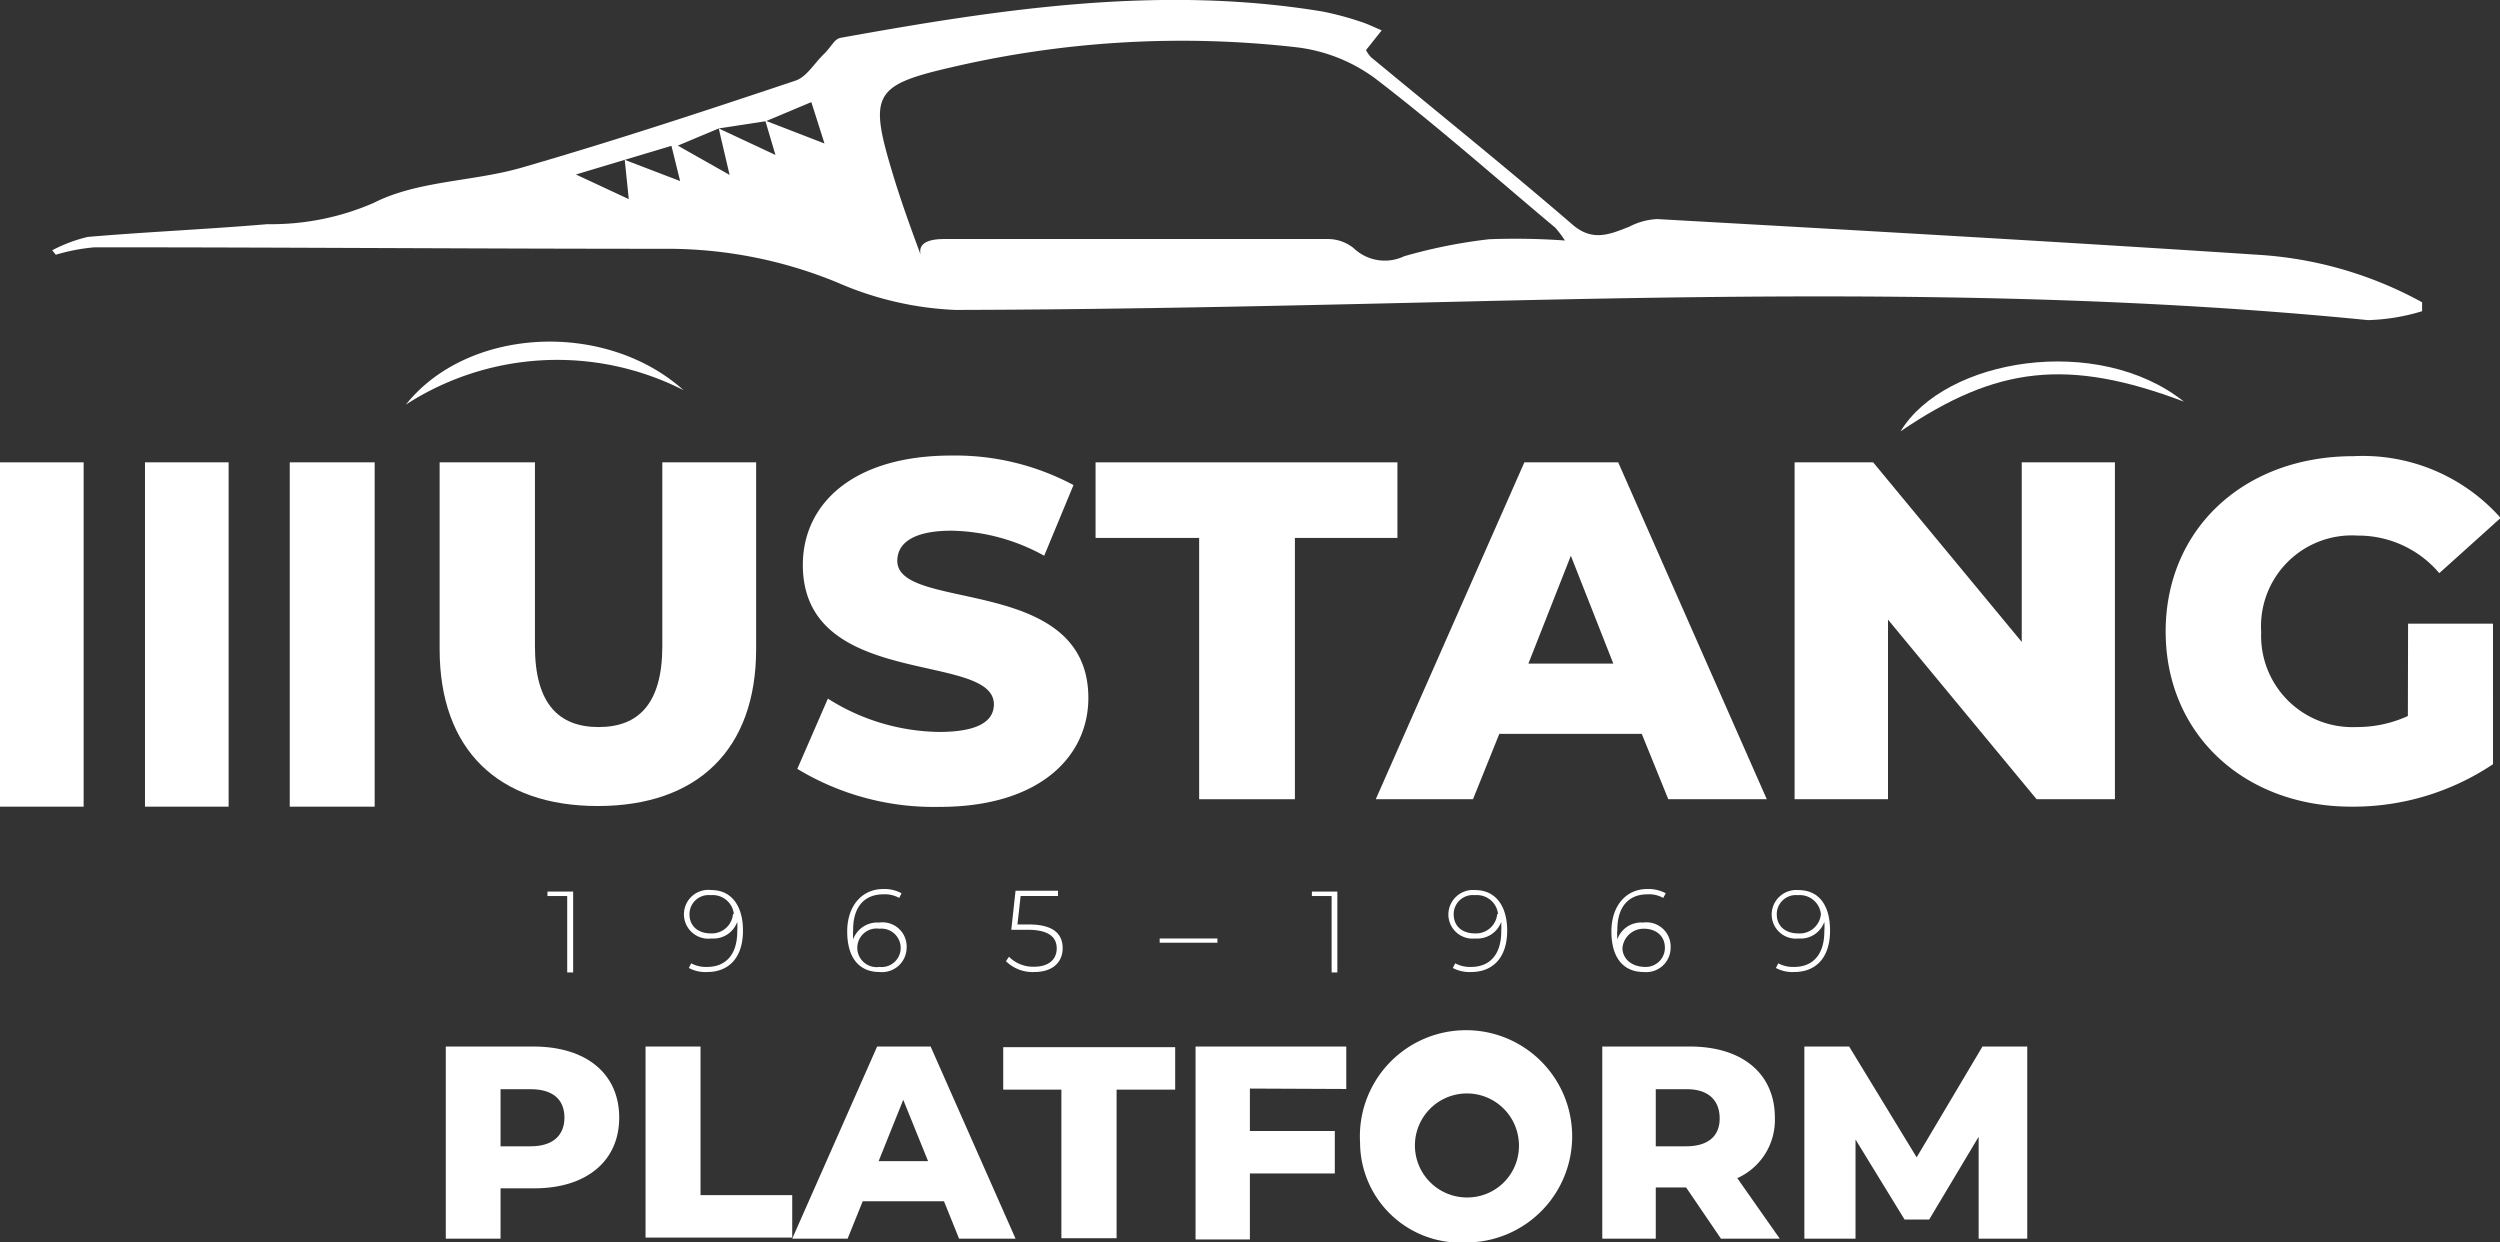 <svg xmlns="http://www.w3.org/2000/svg" viewBox="0 0 117.77 58.53"><rect x="0" y="0" width="117.77" height="58.53" fill="#333333" stroke="none"/><g id="Vrstva_2" data-name="Vrstva 2"><g id="Vrstva_1-2" data-name="Vrstva 1"><path d="M2.46,11.79a7,7,0,0,1,1.68-.63c2.82-.24,5.64-.36,8.46-.6a12.09,12.09,0,0,0,5-1c2.08-1.06,4.7-1,7-1.67,4.32-1.25,8.6-2.66,12.87-4.09.52-.17.88-.8,1.31-1.22s.51-.74.83-.8C47.1.43,54.63-.72,62.29.54a14.5,14.5,0,0,1,1.8.48c.32.1.62.25,1,.41l-.74.93a1.5,1.5,0,0,0,.23.33C67.76,5.32,71,7.93,74.1,10.6c.93.79,1.74.44,2.65.08a3.18,3.18,0,0,1,1.31-.36c9.42.53,18.85,1.06,28.28,1.68a18.34,18.34,0,0,1,7.76,2.24l0,.42a9.57,9.57,0,0,1-2.55.42c-13.68-1.36-27.39-1.22-41.1-.91-8.49.2-17,.41-25.46.43a15.44,15.44,0,0,1-5.54-1.29,21,21,0,0,0-8-1.59c-9,0-18-.07-27-.07A9.1,9.1,0,0,0,2.63,12Zm31.4-5.74-1.93.81,2.44,1.38c-.19-.82-.36-1.52-.51-2.19L36.53,7.3l-.48-1.62,2.79,1.08-.62-1.95-2.14.9Zm39.86,5.28a5.14,5.14,0,0,0-.45-.6c-2.83-2.37-5.59-4.82-8.52-7.06A7.8,7.8,0,0,0,61.1,2.23a47.69,47.69,0,0,0-16.28.94C41.21,4,40.93,4.44,42,8c.44,1.49,1,3,1.37,4-.12-.51.3-.75,1.17-.74,6,0,12,0,18,0a1.93,1.93,0,0,1,1.24.44,2.12,2.12,0,0,0,2.37.37,24.52,24.52,0,0,1,4-.8A32.7,32.7,0,0,1,73.72,11.33ZM29.43,7.53l2.61,1-.41-1.66-4.5,1.35,2.49,1.16Z" fill="#fff"/><path d="M32.2,18.38a13.12,13.12,0,0,0-13.08.68C22.05,15.39,28.52,15.08,32.2,18.38Z" fill="#fff"/><path d="M102.88,18.92c-5.48-2.07-8.84-1.67-13.35,1.4C91.62,16.87,98.84,15.7,102.88,18.92Z" fill="#fff"/><path d="M0,21.78H3.94V38H0Z" fill="#fff"/><path d="M6.83,21.78h3.94V38H6.83Z" fill="#fff"/><path d="M13.65,21.78h4V38h-4Z" fill="#fff"/><path d="M20.71,30.58v-8.8H25.2v8.66c0,2.72,1.13,3.81,3,3.81s3-1.09,3-3.81V21.78h4.42v8.8c0,4.74-2.77,7.39-7.46,7.39S20.71,35.32,20.71,30.58Z" fill="#fff"/><path d="M37.56,36.22,39,32.91a10,10,0,0,0,5.24,1.57c1.86,0,2.58-.52,2.58-1.3,0-2.51-9-.68-9-6.57,0-2.83,2.31-5.15,7-5.15a11.82,11.82,0,0,1,5.75,1.39l-1.38,3.33A9.31,9.31,0,0,0,44.83,25c-1.88,0-2.56.63-2.56,1.42,0,2.43,9,.62,9,6.46,0,2.77-2.31,5.13-7,5.13A12.41,12.41,0,0,1,37.56,36.22Z" fill="#fff"/><path d="M56.49,25.34H51.61V21.78H65.83v3.56H61V37.65H56.49Z" fill="#fff"/><path d="M77.34,34.57H70.63l-1.24,3.08H64.81l7-15.87h4.42l7,15.87H78.59ZM76,31.26l-2-5.08-2,5.08Z" fill="#fff"/><path d="M99.63,21.78V37.65H95.94l-7-8.46v8.46h-4.4V21.78h3.7l7,8.46V21.78Z" fill="#fff"/><path d="M113.44,29.38h4V36a11.83,11.83,0,0,1-6.67,2c-5.06,0-8.75-3.42-8.75-8.25s3.69-8.26,8.84-8.26a8.67,8.67,0,0,1,6.94,2.91L114.91,27a5,5,0,0,0-3.85-1.77,4.28,4.28,0,0,0-4.54,4.54A4.3,4.3,0,0,0,111,34.25a5.75,5.75,0,0,0,2.43-.52Z" fill="#fff"/><path d="M27,42v3.81h-.28V42.21h-.93V42Z" fill="#fff"/><path d="M35,43.84c0,1.29-.68,1.95-1.69,1.95a1.66,1.66,0,0,1-.86-.19l.11-.22a1.46,1.46,0,0,0,.75.17c.86,0,1.42-.56,1.42-1.67a2.74,2.74,0,0,0,0-.45,1.19,1.19,0,0,1-1.21.78,1.15,1.15,0,1,1,0-2.28C34.44,41.93,35,42.65,35,43.84Zm-.43-.78a1,1,0,0,0-1.09-.89.9.9,0,0,0-1,.9c0,.55.4.9,1,.9A1,1,0,0,0,34.53,43.06Z" fill="#fff"/><path d="M42.71,44.65a1.16,1.16,0,0,1-1.27,1.14c-1,0-1.53-.71-1.53-1.91s.69-2,1.7-2a1.68,1.68,0,0,1,.86.2l-.11.22a1.39,1.39,0,0,0-.75-.17c-.86,0-1.42.56-1.42,1.66a4.37,4.37,0,0,0,0,.46,1.21,1.21,0,0,1,1.22-.79A1.14,1.14,0,0,1,42.71,44.65Zm-.28,0a.91.91,0,0,0-1-.9.91.91,0,1,0,0,1.8A.9.9,0,0,0,42.43,44.65Z" fill="#fff"/><path d="M50.06,44.67c0,.63-.44,1.12-1.34,1.12a1.78,1.78,0,0,1-1.33-.51l.14-.21a1.6,1.6,0,0,0,1.19.47c.7,0,1.06-.36,1.06-.86s-.33-.88-1.37-.88h-.77l.2-1.84h2v.25H48.08l-.15,1.34h.54C49.63,43.55,50.06,44,50.06,44.67Z" fill="#fff"/><path d="M54.63,44.21h2.72v.2H54.63Z" fill="#fff"/><path d="M63,42v3.81h-.27V42.21h-.93V42Z" fill="#fff"/><path d="M71,43.84c0,1.29-.69,1.95-1.7,1.95a1.68,1.68,0,0,1-.86-.19l.11-.22a1.49,1.49,0,0,0,.75.17c.86,0,1.42-.56,1.42-1.67a4.21,4.21,0,0,0,0-.45,1.2,1.2,0,0,1-1.22.78,1.14,1.14,0,0,1-1.27-1.13,1.16,1.16,0,0,1,1.27-1.15C70.43,41.93,71,42.65,71,43.84Zm-.43-.78a1,1,0,0,0-1.09-.89.9.9,0,0,0-1,.9c0,.55.39.9,1,.9A1,1,0,0,0,70.53,43.06Z" fill="#fff"/><path d="M78.7,44.65a1.15,1.15,0,0,1-1.26,1.14c-1,0-1.53-.71-1.53-1.91s.68-2,1.69-2a1.72,1.72,0,0,1,.87.2l-.12.22a1.35,1.35,0,0,0-.75-.17c-.85,0-1.41.56-1.41,1.66a2.7,2.7,0,0,0,0,.46,1.19,1.19,0,0,1,1.21-.79A1.14,1.14,0,0,1,78.7,44.65Zm-.27,0c0-.54-.39-.9-1-.9a1,1,0,0,0-1,.91c0,.45.37.89,1.09.89A.9.9,0,0,0,78.43,44.65Z" fill="#fff"/><path d="M86.21,43.84c0,1.29-.68,1.95-1.69,1.95a1.66,1.66,0,0,1-.86-.19l.11-.22a1.46,1.46,0,0,0,.75.17c.86,0,1.42-.56,1.42-1.67a2.74,2.74,0,0,0,0-.45,1.18,1.18,0,0,1-1.21.78,1.14,1.14,0,0,1-1.27-1.13,1.16,1.16,0,0,1,1.26-1.15C85.69,41.93,86.21,42.65,86.21,43.84Zm-.43-.78a1,1,0,0,0-1.08-.89.9.9,0,0,0-1,.9c0,.55.4.9,1,.9A1,1,0,0,0,85.78,43.06Z" fill="#fff"/><path d="M29.17,52.65c0,2.05-1.55,3.33-4,3.33H23.58v2.37H21V49.3h4.13C27.62,49.3,29.17,50.58,29.17,52.65Zm-2.58,0c0-.84-.53-1.34-1.59-1.34H23.58V54H25C26.06,54,26.59,53.47,26.59,52.65Z" fill="#fff"/><path d="M30.41,49.3H33v7h4.32v2H30.41Z" fill="#fff"/><path d="M44.47,56.59H40.64l-.71,1.76H37.32l4-9.05h2.52l4,9.05H45.18Zm-.75-1.89-1.17-2.89L41.39,54.7Z" fill="#fff"/><path d="M50,51.33H47.26v-2h8.1v2H52.6v7H50Z" fill="#fff"/><path d="M58.88,51.28v2h4v2h-4v3.11H56.32V49.3h7.1v2Z" fill="#fff"/><path d="M64.07,53.82a5,5,0,1,1,5,4.71A4.73,4.73,0,0,1,64.07,53.82Zm7.48,0a2.45,2.45,0,1,0-2.45,2.59A2.43,2.43,0,0,0,71.55,53.82Z" fill="#fff"/><path d="M79.43,55.94H78v2.41H75.48V49.3h4.13c2.47,0,4,1.28,4,3.35a3,3,0,0,1-1.77,2.85l2,2.85H81.07Zm0-4.63H78V54h1.42c1.06,0,1.59-.49,1.59-1.31S80.52,51.31,79.46,51.31Z" fill="#fff"/><path d="M93.21,58.35l0-4.8-2.33,3.9H89.72l-2.31-3.77v4.67H85V49.3h2.11l3.18,5.22,3.1-5.22h2.11l0,9.05Z" fill="#fff"/></g></g></svg>